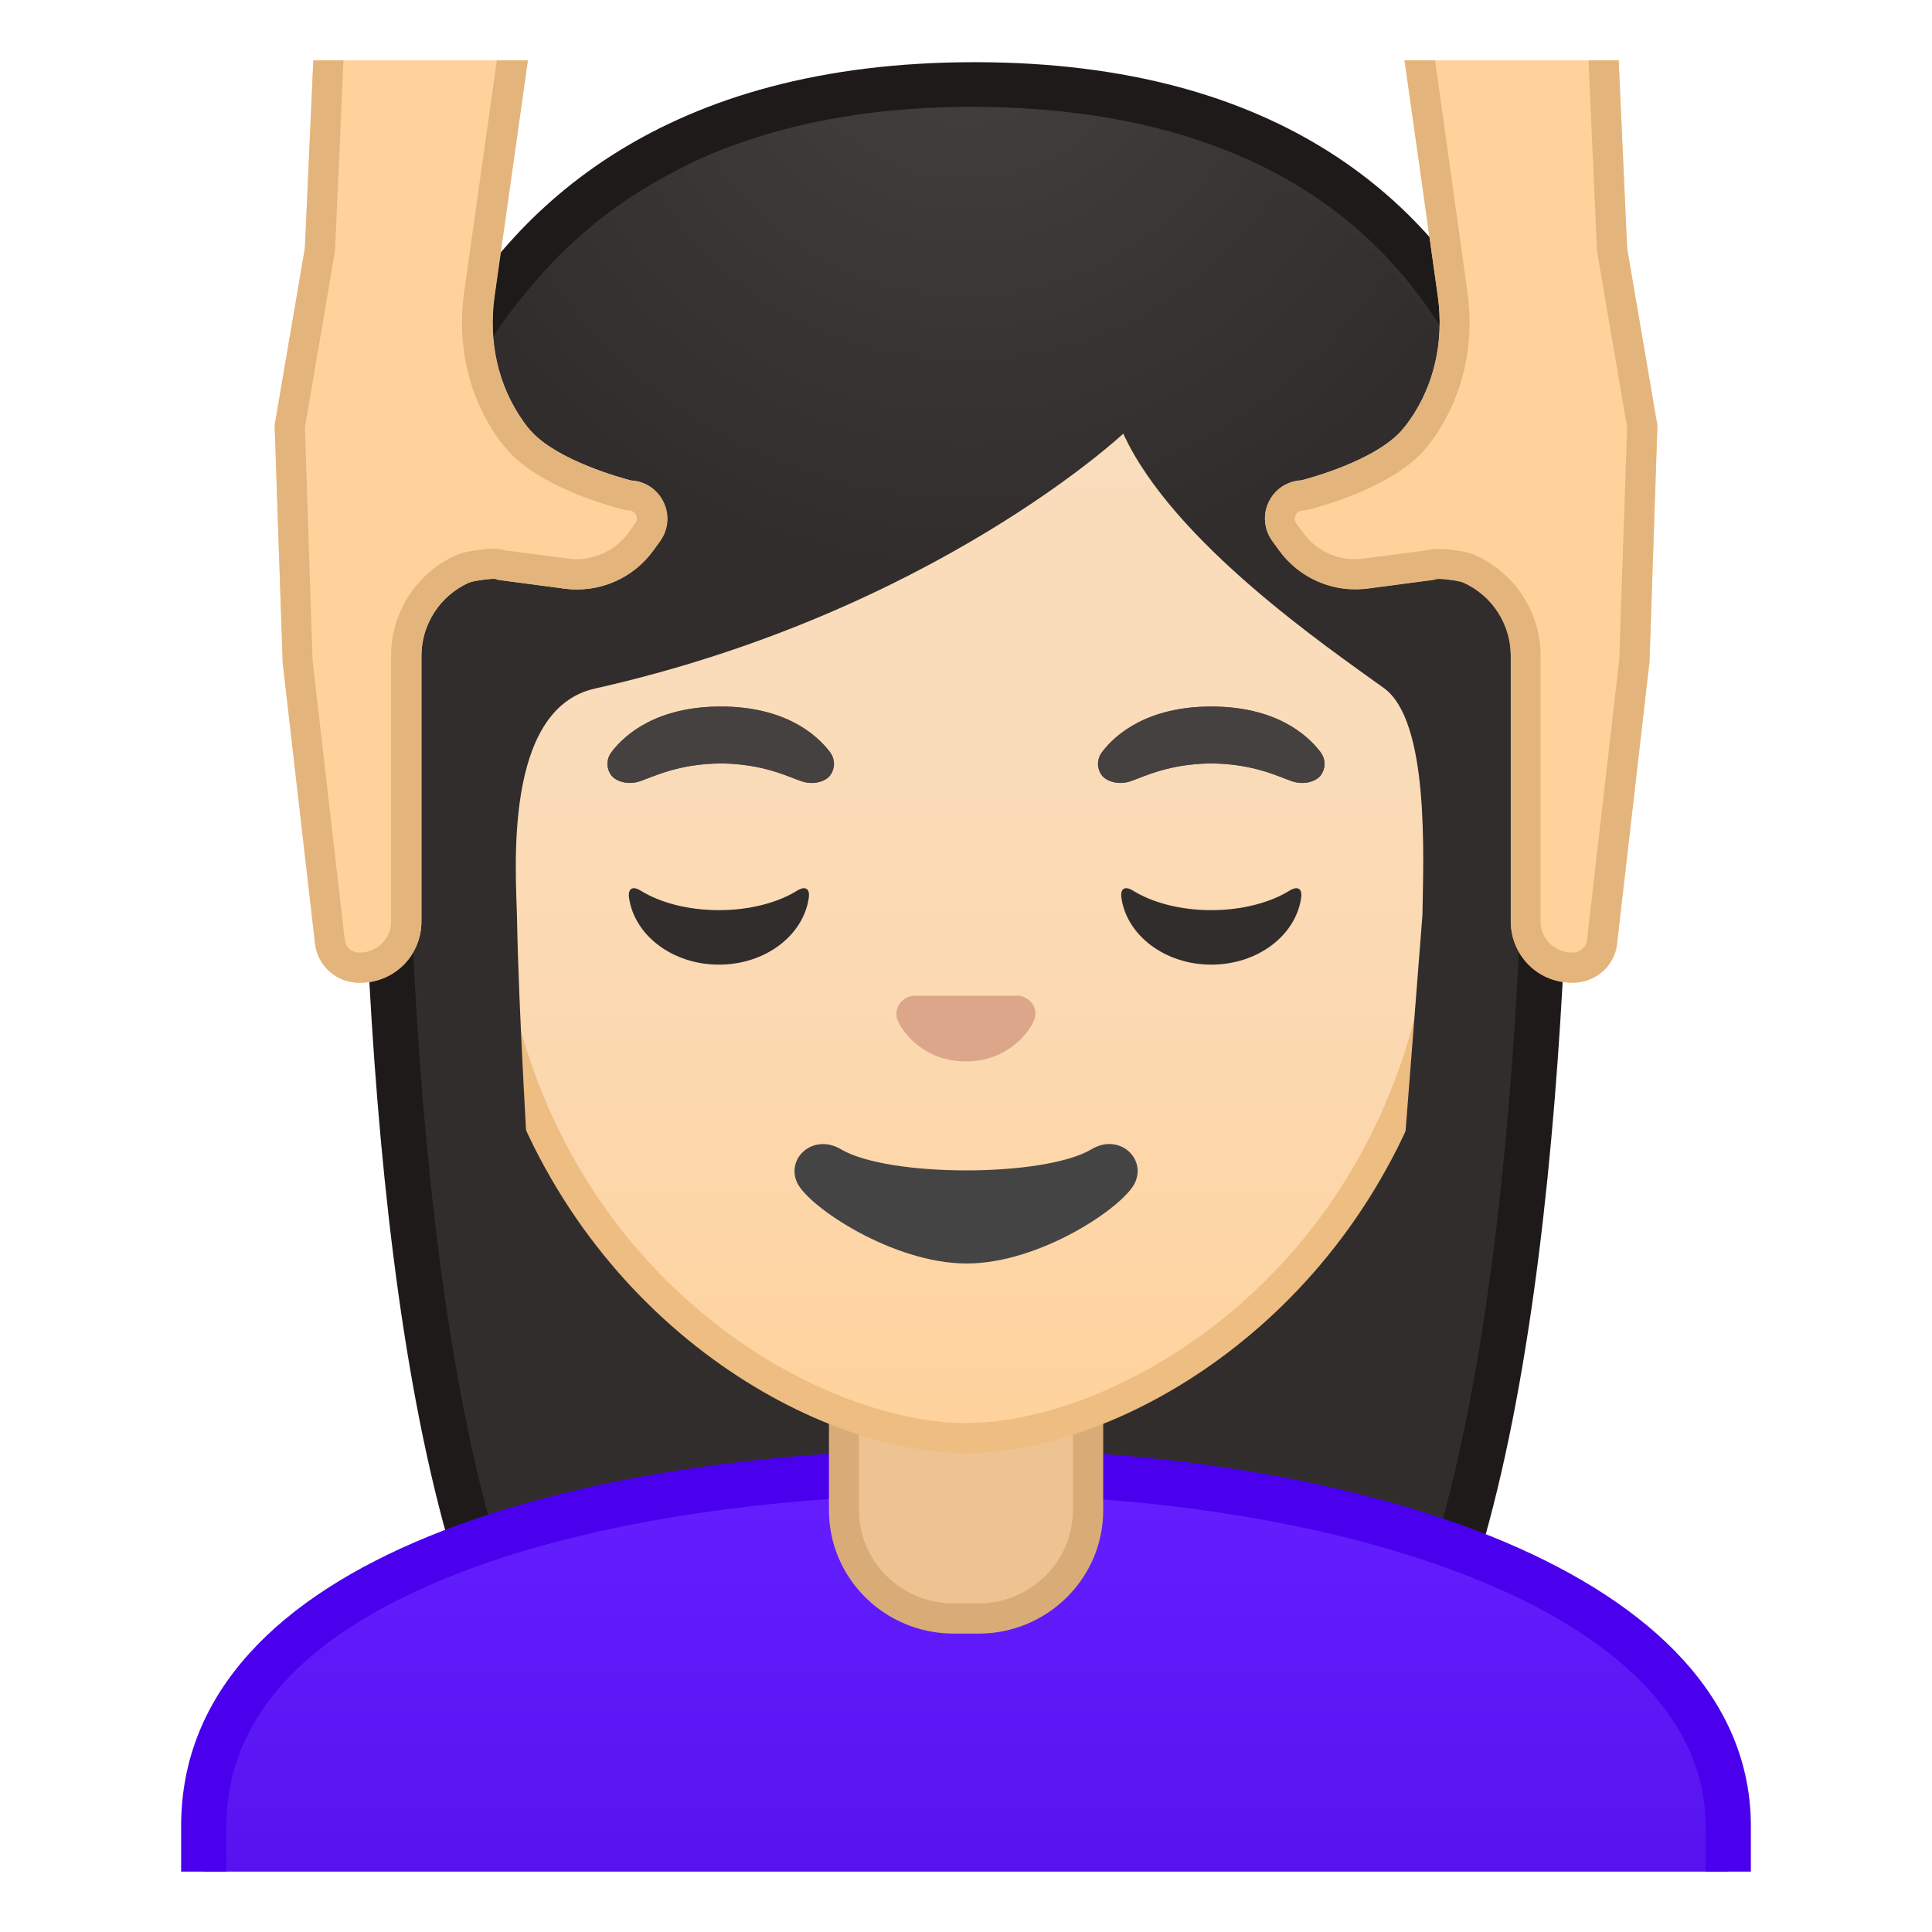 <svg enable-background="new 0 0 128 128" viewBox="0 0 128 128" xmlns="http://www.w3.org/2000/svg" xmlns:xlink="http://www.w3.org/1999/xlink"><defs><rect id="h" x="4" y="4" width="120" height="120"/></defs><clipPath id="a"><use xlink:href="#h"/></clipPath><g clip-path="url(#a)"><radialGradient id="g" cx="31.386" cy="-131.98" r="57.904" gradientTransform="matrix(.826 0 0 .826 38.326 101.29)" gradientUnits="userSpaceOnUse"><stop stop-color="#454140" offset="0"/><stop stop-color="#312D2D" offset="1"/></radialGradient><path d="m47.02 119.76s-6.8-0.35-10.21-5.09c-7.37-10.23-11.42-35.81-11.42-72.02 0-1.66 0.26-16.4 10.66-26.83 6.75-6.77 16.35-10.2 28.52-10.2 12.08 0 21.52 3.38 28.05 10.04 9.82 10.02 10.04 24.16 9.99 26.89 0 36.31-4.06 61.89-11.42 72.12-3.3 4.59-9.79 5.06-10.25 5.09l-16.94-0.03-16.98 0.03z" fill="url(#g)"/><path d="m64.57 7.12c11.66 0 20.74 3.23 26.98 9.59 9.6 9.8 9.59 24.2 9.56 25.81v0.12c0 35.9-3.96 61.17-11.14 71.15-2.84 3.94-8.55 4.43-9.08 4.46l-16.9-0.03-16.88 0.03c-0.58-0.04-6.25-0.54-9.08-4.46-7.18-9.98-11.14-35.24-11.14-71.17 0-0.63 0.08-15.58 10.22-25.75 6.46-6.46 15.7-9.75 27.46-9.75m0-3c-41.01 0-40.68 37.92-40.68 38.52 0 24.56 1.88 59.25 11.71 72.9 3.9 5.41 11.43 5.71 11.43 5.71l16.97-0.02 16.97 0.03s7.53-0.3 11.43-5.71c9.83-13.65 11.71-48.34 11.71-72.9-0.01-0.61 1.47-38.53-39.54-38.53z" fill="#1F1A1A"/></g><g clip-path="url(#a)"><linearGradient id="f" x1="64" x2="64" y1="97.5" y2="130.5" gradientUnits="userSpaceOnUse"><stop stop-color="#651FFF" offset="0"/><stop stop-color="#5914F2" offset=".705"/><stop stop-color="#530EEB" offset="1"/></linearGradient><path d="m13.5 130.5v-9.51c0-17.29 27.21-23.46 50.5-23.49h0.14c13.39 0 25.82 2.15 35.01 6.05 7 2.98 15.35 8.42 15.35 17.44v9.51h-101z" fill="url(#f)"/><path d="m64.14 99c24.28 0 48.86 7.55 48.86 21.99v8.01h-98v-8.01c0-6.95 4.88-12.47 14.52-16.42 8.74-3.58 20.99-5.55 34.48-5.57h0.14m0-3h-0.14c-25.65 0.03-52 7.1-52 24.99v11.01h104v-11.01c0-16.86-26.1-24.99-51.86-24.99z" fill="#4A00ED"/></g><g clip-path="url(#a)"><path d="m63.17 107.23c-4 0-7.26-3.22-7.26-7.17v-8.98h16.17v8.98c0 3.96-3.26 7.17-7.26 7.17h-1.65z" fill="#EDC391"/><path d="m71.08 92.08v7.98c0 3.4-2.81 6.17-6.26 6.17h-1.65c-3.45 0-6.26-2.77-6.26-6.17v-7.98h14.17m2-2h-18.16v9.98c0 4.51 3.7 8.17 8.26 8.17h1.65c4.56 0 8.26-3.66 8.26-8.17v-9.98h-0.01z" fill="#D9AC77"/></g><g clip-path="url(#a)"><linearGradient id="e" x1="64" x2="64" y1="94.708" y2="17.885" gradientUnits="userSpaceOnUse"><stop stop-color="#FFD29C" offset="0"/><stop stop-color="#FFD39E" offset=".024"/><stop stop-color="#FCD8AF" offset=".316"/><stop stop-color="#FADCBA" offset=".629"/><stop stop-color="#F9DDBD" offset="1"/></linearGradient><path d="m64 95.27c-2.3 0-4.91-0.5-7.56-1.43-11.34-4.01-24.57-16.34-24.57-37.89 0-28.72 17.31-38.91 32.13-38.91s32.13 10.19 32.13 38.91c0 21.58-13.26 33.9-24.61 37.9-2.63 0.93-5.23 1.42-7.52 1.42z" fill="url(#e)"/><path d="m64 18.04c8.41 0 16.06 3.25 21.55 9.15 6.27 6.73 9.58 16.68 9.58 28.77 0 21.06-12.9 33.07-23.94 36.96-2.53 0.89-5.01 1.36-7.19 1.36-2.19 0-4.69-0.48-7.23-1.38-11.03-3.9-23.9-15.92-23.9-36.94 0-12.09 3.31-22.03 9.58-28.77 5.49-5.9 13.14-9.15 21.55-9.15m0-2c-17.2 0-33.13 12.79-33.13 39.91 0 21.79 13.49 34.67 25.23 38.83 2.8 0.99 5.5 1.49 7.9 1.49 2.38 0 5.07-0.49 7.85-1.47 11.76-4.14 25.28-17.03 25.28-38.84 0-27.13-15.93-39.92-33.13-39.92z" fill="#EDBD82"/></g><g clip-path="url(#a)"><defs><path id="d" d="m30.41 88.85-2.2-51.85c0-16.95 16.38-30 33.33-30h4.93c19.75 0.17 33.71 14.44 33.71 31.39l-2.58 50.19-67.19 0.27z"/></defs><clipPath id="c"><use xlink:href="#d"/></clipPath><g clip-path="url(#c)"><radialGradient id="b" cx="36.731" cy="-123.13" r="48.207" gradientTransform="matrix(.796 0 0 .796 34.762 97.597)" gradientUnits="userSpaceOnUse"><stop stop-color="#454140" offset="0"/><stop stop-color="#312D2D" offset="1"/></radialGradient><path d="m101.89 42.65s1.02-35.76-37.81-35.57c-37.66 0.17-37.97 35.57-37.97 35.57s0.33 45.48 3.2 51.39 7.2 5.71 7.2 5.71-2.03-26.54-2.26-39.04c-0.06-2.92-0.94-13.73 5.16-15.09 22.36-5.02 35.01-16.89 35.01-16.89 3.29 7.19 13.58 14.19 17.27 16.86 3.03 2.19 2.61 11.2 2.55 15.03l-3.05 39.06s4.68 0.37 7.65-5.64c2.96-6.02 3.05-51.39 3.05-51.39z" fill="url(#b)"/></g></g><g clip-path="url(#a)"><g fill="#6D4C41"><path d="m54.98 49.82c-0.93-1.23-3.07-3.01-7.23-3.01s-6.31 1.79-7.23 3.01c-0.41 0.54-0.31 1.17-0.02 1.55 0.26 0.35 1.04 0.68 1.9 0.39s2.54-1.16 5.35-1.18c2.81 0.02 4.49 0.89 5.35 1.18s1.64-0.03 1.9-0.39c0.29-0.38 0.39-1.01-0.02-1.55z"/><path d="m87.48 49.82c-0.93-1.23-3.07-3.01-7.23-3.01s-6.31 1.79-7.23 3.01c-0.41 0.54-0.31 1.17-0.02 1.55 0.26 0.35 1.04 0.68 1.9 0.39s2.54-1.16 5.35-1.18c2.81 0.02 4.49 0.89 5.35 1.18s1.64-0.03 1.9-0.39c0.29-0.38 0.39-1.01-0.02-1.55z"/></g><path d="m72.32 76.14c-3.15 1.87-13.46 1.87-16.61 0-1.81-1.07-3.65 0.57-2.9 2.21 0.74 1.61 6.37 5.36 11.23 5.36 4.87 0 10.42-3.75 11.16-5.36 0.75-1.64-1.08-3.29-2.88-2.21z" fill="#444"/><path d="m67.81 66.05c-0.1-0.04-0.21-0.07-0.32-0.08h-6.99c-0.11 0.01-0.21 0.04-0.32 0.08-0.63 0.26-0.98 0.91-0.68 1.61s1.69 2.66 4.49 2.66 4.19-1.96 4.49-2.66c0.31-0.69-0.03-1.35-0.67-1.61z" fill="#DBA689"/><path d="m47.63 60.3c-2.06 0-3.9-0.5-5.18-1.29-0.55-0.34-0.87-0.14-0.77 0.5 0.37 2.48 2.9 4.4 5.95 4.4 3.06 0 5.58-1.92 5.95-4.4 0.1-0.64-0.22-0.84-0.77-0.5-1.28 0.79-3.12 1.29-5.18 1.29z" fill="#312D2D"/><path d="m80.25 60.3c-2.06 0-3.9-0.5-5.18-1.29-0.55-0.34-0.87-0.14-0.77 0.5 0.37 2.48 2.9 4.4 5.95 4.4 3.06 0 5.58-1.92 5.95-4.4 0.1-0.64-0.22-0.84-0.77-0.5-1.28 0.79-3.13 1.29-5.18 1.29z" fill="#312D2D"/><radialGradient id="j" cx="47.752" cy="49.333" r="5.6" gradientUnits="userSpaceOnUse"><stop stop-color="#454140" offset=".09"/><stop stop-color="#454140" offset="1"/></radialGradient><path d="m54.98 49.82c-0.93-1.23-3.07-3.01-7.23-3.01s-6.31 1.79-7.23 3.01c-0.41 0.54-0.31 1.17-0.02 1.55 0.26 0.35 1.04 0.68 1.9 0.39s2.54-1.16 5.35-1.18c2.81 0.02 4.49 0.89 5.35 1.18s1.64-0.03 1.9-0.39c0.29-0.38 0.39-1.01-0.02-1.55z" fill="url(#j)"/><radialGradient id="i" cx="80.248" cy="49.333" r="5.6" gradientUnits="userSpaceOnUse"><stop stop-color="#454140" offset=".09"/><stop stop-color="#454140" offset="1"/></radialGradient><path d="m87.48 49.82c-0.93-1.23-3.07-3.01-7.23-3.01s-6.31 1.79-7.23 3.01c-0.41 0.54-0.31 1.17-0.02 1.55 0.26 0.35 1.04 0.68 1.9 0.39s2.54-1.16 5.35-1.18c2.81 0.02 4.49 0.89 5.35 1.18s1.64-0.03 1.9-0.39c0.29-0.38 0.39-1.01-0.02-1.55z" fill="url(#i)"/></g><g clip-path="url(#a)"><path d="m43.92 33.2c-0.42-0.81-1.22-1.33-2.12-1.37-0.68-0.18-4.78-1.3-6.57-3.21-0.2-0.21-0.41-0.47-0.62-0.78-1.62-2.31-2.28-5.22-1.86-8.21l2.75-19.49c0.04-0.29-0.05-0.58-0.24-0.8-0.2-0.21-0.47-0.34-0.76-0.34h-12.56c-0.54 0-0.98 0.42-1 0.96l-0.74 16.48-1.99 11.65c-0.01 0.07-0.02 0.13-0.01 0.2l0.53 15.63 2.13 18.49c0.12 1.45 1.26 2.58 2.71 2.69 0.1 0.01 0.2 0.01 0.3 0.01 1.02 0 2.01-0.39 2.76-1.08 0.82-0.76 1.29-1.85 1.29-2.97v-17.61c0-2.09 1.24-4 3.15-4.85 0.31-0.13 1.51-0.29 1.77-0.24 0.08 0.03 0.17 0.06 0.26 0.07l4.31 0.57c2.28 0.3 4.53-0.67 5.87-2.53l0.45-0.62c0.55-0.78 0.62-1.79 0.19-2.65z" fill="#FFD29C"/><path d="m22.94 0.04m10.4 0.96-2.59 18.35c-0.49 3.49 0.29 6.91 2.21 9.63 0.27 0.38 0.54 0.72 0.8 1 2.1 2.24 6.29 3.46 7.53 3.78 0.13 0.03 0.26 0.05 0.4 0.06 0.19 0.01 0.36 0.12 0.44 0.29 0.09 0.18 0.08 0.39-0.04 0.56l-0.45 0.62c-0.8 1.1-2.08 1.76-3.44 1.76-0.18 0-0.37-0.01-0.55-0.04l-4.2-0.55c-0.08-0.03-0.17-0.05-0.25-0.07-0.16-0.03-0.32-0.04-0.52-0.04-0.5 0-1.77 0.14-2.44 0.42-2.63 1.17-4.33 3.79-4.33 6.68v17.61c0 0.57-0.24 1.12-0.66 1.5-0.38 0.35-0.88 0.55-1.4 0.55-0.05 0-0.11 0-0.15-0.01-0.47-0.03-0.82-0.39-0.86-0.86 0-0.02 0-0.04-0.01-0.07l-2.12-18.41-0.51-15.44 1.97-11.54c0.01-0.08 0.02-0.16 0.03-0.25l0.69-15.53h10.45m1.16-2h-12.56c-0.54 0-0.98 0.42-1 0.96l-0.74 16.48-1.99 11.65c-0.01 0.07-0.02 0.13-0.01 0.2l0.53 15.63 2.13 18.49c0.12 1.45 1.26 2.58 2.71 2.69 0.1 0.01 0.2 0.01 0.3 0.01 1.02 0 2.01-0.39 2.76-1.08 0.82-0.76 1.29-1.85 1.29-2.97v-17.61c0-2.09 1.24-4 3.15-4.85 0.27-0.11 1.22-0.25 1.63-0.25 0.06 0 0.11 0 0.14 0.01 0.08 0.03 0.17 0.06 0.26 0.07l4.31 0.57c0.27 0.04 0.55 0.05 0.82 0.05 1.99 0 3.87-0.95 5.06-2.58l0.45-0.62c0.56-0.78 0.64-1.79 0.2-2.64-0.42-0.81-1.22-1.33-2.12-1.37-0.68-0.18-4.78-1.3-6.57-3.21-0.2-0.21-0.41-0.47-0.62-0.78-1.62-2.31-2.28-5.22-1.86-8.21l2.75-19.49c0.04-0.29-0.05-0.58-0.24-0.8-0.22-0.22-0.49-0.35-0.78-0.35z" fill="#E3B57C"/><path d="m109.79 28.09-1.99-11.65-0.74-16.49c-0.02-0.53-0.46-0.96-1-0.96h-12.56c-0.29 0-0.56 0.13-0.75 0.34-0.19 0.22-0.28 0.51-0.24 0.8l2.75 19.49c0.42 2.99-0.24 5.9-1.86 8.21-0.22 0.31-0.43 0.57-0.62 0.78-1.79 1.91-5.89 3.04-6.57 3.21-0.9 0.05-1.71 0.56-2.12 1.37-0.44 0.85-0.36 1.86 0.2 2.64l0.45 0.62c1.35 1.86 3.6 2.83 5.87 2.53l4.31-0.57c0.09-0.01 0.12-0.02 0.2-0.05 0.31-0.07 1.52 0.09 1.83 0.22 1.91 0.85 3.15 2.76 3.15 4.85v17.61c0 1.12 0.47 2.21 1.29 2.97 0.75 0.7 1.74 1.08 2.76 1.08 0.1 0 0.2 0 0.3-0.01 1.45-0.11 2.59-1.24 2.7-2.65l2.14-18.6 0.52-15.55c0-0.06-0.01-0.13-0.02-0.19z" fill="#FFD29C"/><path d="m105.11 1 0.69 15.53c0 0.08 0.01 0.17 0.03 0.25l1.97 11.54-0.52 15.37-2.13 18.52c0 0.02 0 0.04-0.01 0.07-0.04 0.44-0.4 0.79-0.85 0.82-0.05 0-0.11 0.01-0.16 0.01-0.51 0-1.02-0.2-1.4-0.55-0.42-0.39-0.66-0.93-0.66-1.5v-17.61c0-2.88-1.7-5.5-4.37-6.69-0.65-0.28-1.89-0.39-2.38-0.39-0.25 0-0.45 0.02-0.65 0.06-0.04 0.01-0.09 0.02-0.13 0.03l-4.22 0.55c-0.18 0.02-0.37 0.04-0.56 0.04-1.35 0-2.64-0.66-3.43-1.76l-0.45-0.62c-0.12-0.17-0.14-0.37-0.04-0.55 0.09-0.17 0.25-0.28 0.44-0.29 0.13-0.01 0.27-0.03 0.4-0.06 1.23-0.32 5.42-1.54 7.53-3.78 0.26-0.28 0.53-0.62 0.8-1 1.91-2.72 2.7-6.15 2.21-9.64l-2.56-18.35h10.45m0.95-2h-12.56c-0.29 0-0.56 0.13-0.75 0.34-0.19 0.22-0.28 0.51-0.24 0.8l2.75 19.49c0.42 2.99-0.24 5.9-1.86 8.21-0.22 0.31-0.43 0.57-0.62 0.78-1.79 1.91-5.89 3.04-6.57 3.21-0.9 0.05-1.71 0.56-2.12 1.37-0.44 0.85-0.36 1.86 0.2 2.64l0.45 0.62c1.18 1.64 3.07 2.59 5.05 2.59 0.27 0 0.55-0.02 0.82-0.05l4.31-0.57c0.09-0.01 0.12-0.02 0.2-0.05 0.05-0.01 0.13-0.02 0.22-0.02 0.47 0 1.35 0.13 1.6 0.24 1.91 0.85 3.15 2.76 3.15 4.85v17.61c0 1.12 0.47 2.21 1.29 2.97 0.75 0.7 1.74 1.08 2.76 1.08 0.1 0 0.2 0 0.3-0.01 1.45-0.11 2.59-1.24 2.7-2.65l2.14-18.6 0.52-15.55c0-0.07 0-0.14-0.01-0.2l-1.99-11.65-0.74-16.49c-0.02-0.54-0.46-0.96-1-0.96z" fill="#E3B57C"/></g></svg>
